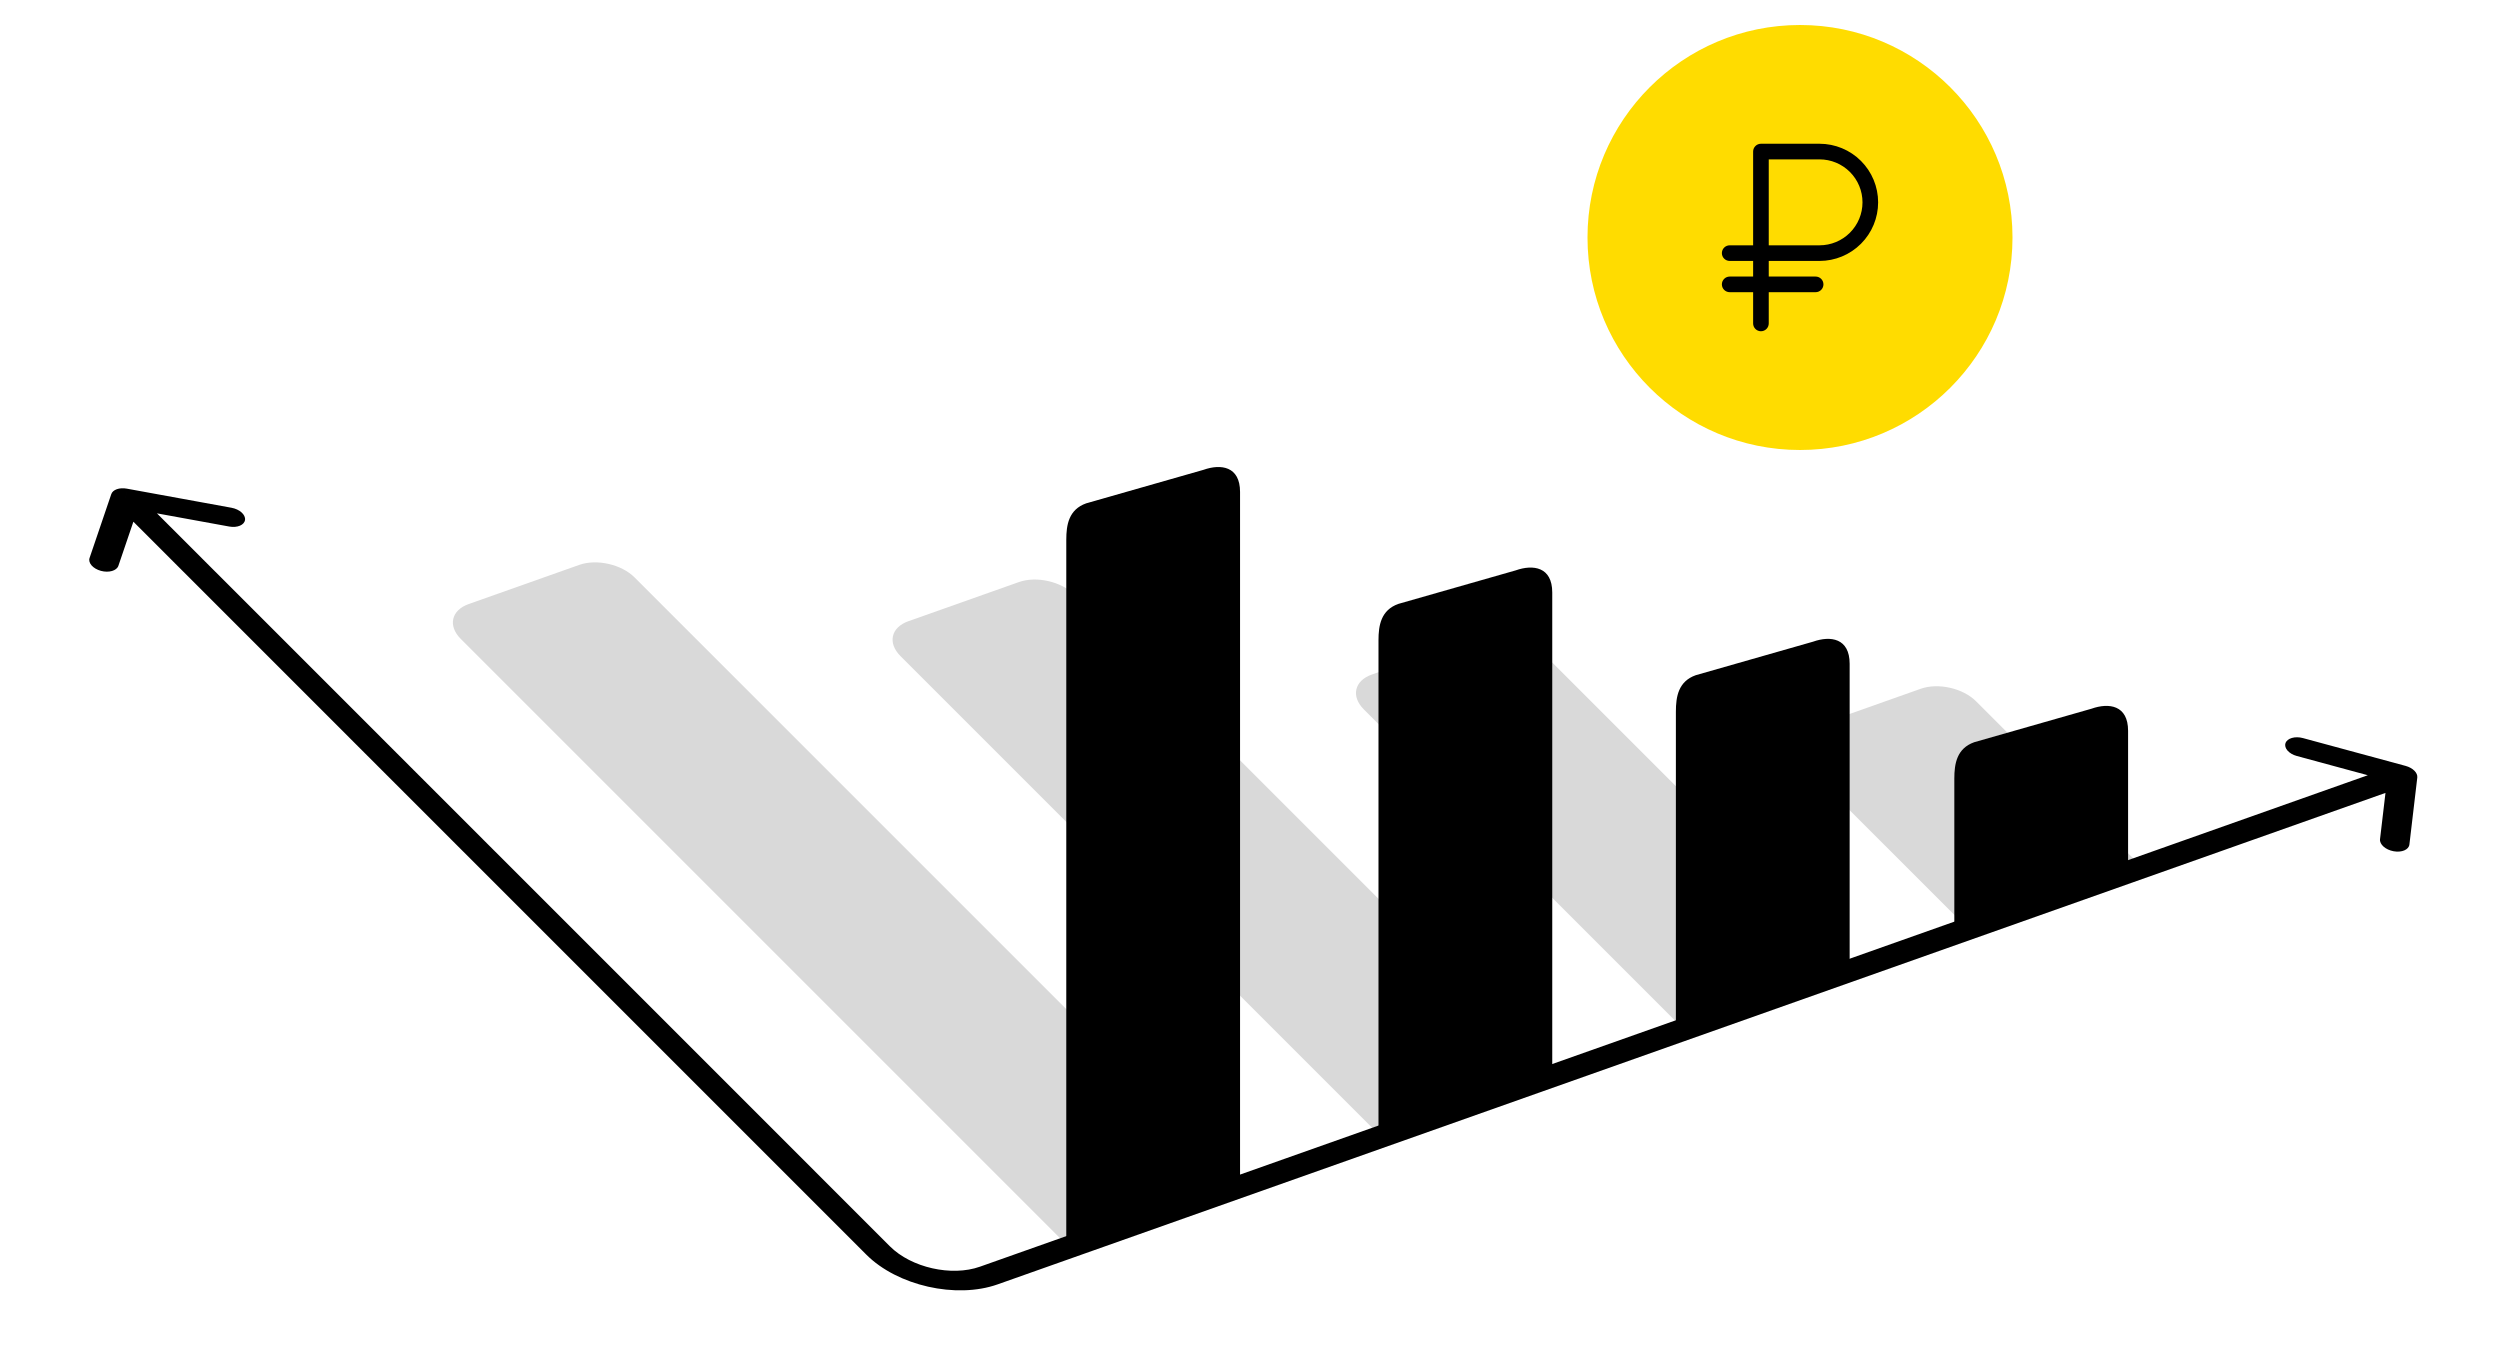 <?xml version="1.0" encoding="UTF-8"?> <svg xmlns="http://www.w3.org/2000/svg" width="200" height="108" viewBox="0 0 200 108" fill="none"> <circle cx="144" cy="19" r="17" fill="#FFDC00"></circle> <path d="M145.562 20.875C146.806 20.875 147.998 20.381 148.877 19.502C149.756 18.623 150.25 17.431 150.25 16.188C150.25 14.944 149.756 13.752 148.877 12.873C147.998 11.994 146.806 11.5 145.562 11.5H140.875C140.709 11.5 140.55 11.566 140.433 11.683C140.316 11.8 140.25 11.959 140.25 12.125V19.625H138.375C138.209 19.625 138.05 19.691 137.933 19.808C137.816 19.925 137.75 20.084 137.75 20.25C137.75 20.416 137.816 20.575 137.933 20.692C138.05 20.809 138.209 20.875 138.375 20.875H140.25V22.125H138.375C138.209 22.125 138.05 22.191 137.933 22.308C137.816 22.425 137.75 22.584 137.75 22.75C137.75 22.916 137.816 23.075 137.933 23.192C138.05 23.309 138.209 23.375 138.375 23.375H140.25V25.875C140.25 26.041 140.316 26.2 140.433 26.317C140.55 26.434 140.709 26.5 140.875 26.5C141.041 26.5 141.2 26.434 141.317 26.317C141.434 26.2 141.5 26.041 141.5 25.875V23.375H145.25C145.416 23.375 145.575 23.309 145.692 23.192C145.809 23.075 145.875 22.916 145.875 22.75C145.875 22.584 145.809 22.425 145.692 22.308C145.575 22.191 145.416 22.125 145.25 22.125H141.5V20.875H145.562ZM141.5 12.75H145.562C146.474 12.75 147.349 13.112 147.993 13.757C148.638 14.402 149 15.276 149 16.188C149 17.099 148.638 17.974 147.993 18.618C147.349 19.263 146.474 19.625 145.562 19.625H141.5V12.75Z" fill="black"></path> <path d="M36.863 51.115C35.816 50.068 36.098 48.819 37.494 48.324L46.341 45.191C47.737 44.697 49.717 45.145 50.764 46.193L99.112 94.54L85.211 99.463L36.863 51.115Z" fill="#D9D9D9"></path> <path d="M72.039 52.488C70.991 51.441 71.274 50.191 72.67 49.697L81.516 46.564C82.912 46.07 84.893 46.518 85.94 47.565L123.86 85.485L109.959 90.408L72.039 52.488Z" fill="#D9D9D9"></path> <path d="M109.111 56.757C108.063 55.709 108.346 54.46 109.742 53.965L118.589 50.833C119.984 50.339 121.965 50.787 123.012 51.834L148.608 77.43L134.707 82.353L109.111 56.757Z" fill="#D9D9D9"></path> <path d="M144.182 61.025C143.135 59.978 143.418 58.728 144.814 58.234L153.66 55.101C155.056 54.607 157.037 55.055 158.084 56.102L171.356 69.374L157.454 74.297L144.182 61.025Z" fill="#D9D9D9"></path> <path d="M10.055 39.844L10.144 39.092C9.555 38.984 9.024 39.172 8.902 39.531L10.055 39.844ZM192.208 61.99L193.383 62.204C193.427 61.828 193.029 61.43 192.452 61.273L192.208 61.99ZM7.165 44.639C7.03 45.035 7.438 45.496 8.074 45.669C8.711 45.841 9.336 45.66 9.471 45.264L7.165 44.639ZM18.34 42.123C18.989 42.242 19.554 42.001 19.603 41.586C19.652 41.171 19.166 40.738 18.517 40.62L18.34 42.123ZM184.237 59.047C183.6 58.875 182.975 59.056 182.84 59.452C182.705 59.848 183.112 60.309 183.749 60.481L184.237 59.047ZM190.402 67.134C190.353 67.549 190.839 67.982 191.488 68.1C192.137 68.219 192.703 67.978 192.752 67.563L190.402 67.134ZM9.112 40.178L69.31 100.375L71.196 99.708L10.998 39.51L9.112 40.178ZM79.807 102.751L192.915 62.697L191.501 61.283L78.393 101.336L79.807 102.751ZM8.902 39.531L7.165 44.639L9.471 45.264L11.208 40.156L8.902 39.531ZM9.967 40.596L18.34 42.123L18.517 40.62L10.144 39.092L9.967 40.596ZM192.452 61.273L184.237 59.047L183.749 60.481L191.964 62.707L192.452 61.273ZM191.033 61.776L190.402 67.134L192.752 67.563L193.383 62.204L191.033 61.776ZM69.31 100.375C71.795 102.86 76.495 103.924 79.807 102.751L78.393 101.336C76.122 102.141 72.899 101.412 71.196 99.708L69.31 100.375Z" fill="black"></path> <path d="M85.303 43.179C85.303 41.988 85.499 40.762 86.895 40.267L96.28 37.586C97.676 37.091 99.204 37.304 99.204 39.354L99.204 94.247L85.302 99.17L85.303 43.179Z" fill="black"></path> <path d="M110.279 51.223C110.279 50.032 110.476 48.806 111.872 48.311L121.256 45.63C122.652 45.135 124.18 45.348 124.18 47.398L124.18 86.203L110.279 91.126L110.279 51.223Z" fill="black"></path> <path d="M134.071 56.926C134.071 55.735 134.267 54.509 135.663 54.015L145.048 51.333C146.444 50.839 147.972 51.051 147.972 53.102L147.972 78.499L134.07 83.422L134.071 56.926Z" fill="black"></path> <path d="M156.346 62.289C156.346 61.098 156.543 59.872 157.939 59.377L167.323 56.696C168.719 56.202 170.247 56.414 170.247 58.464L170.247 70.456L156.346 75.378L156.346 62.289Z" fill="black"></path> </svg> 